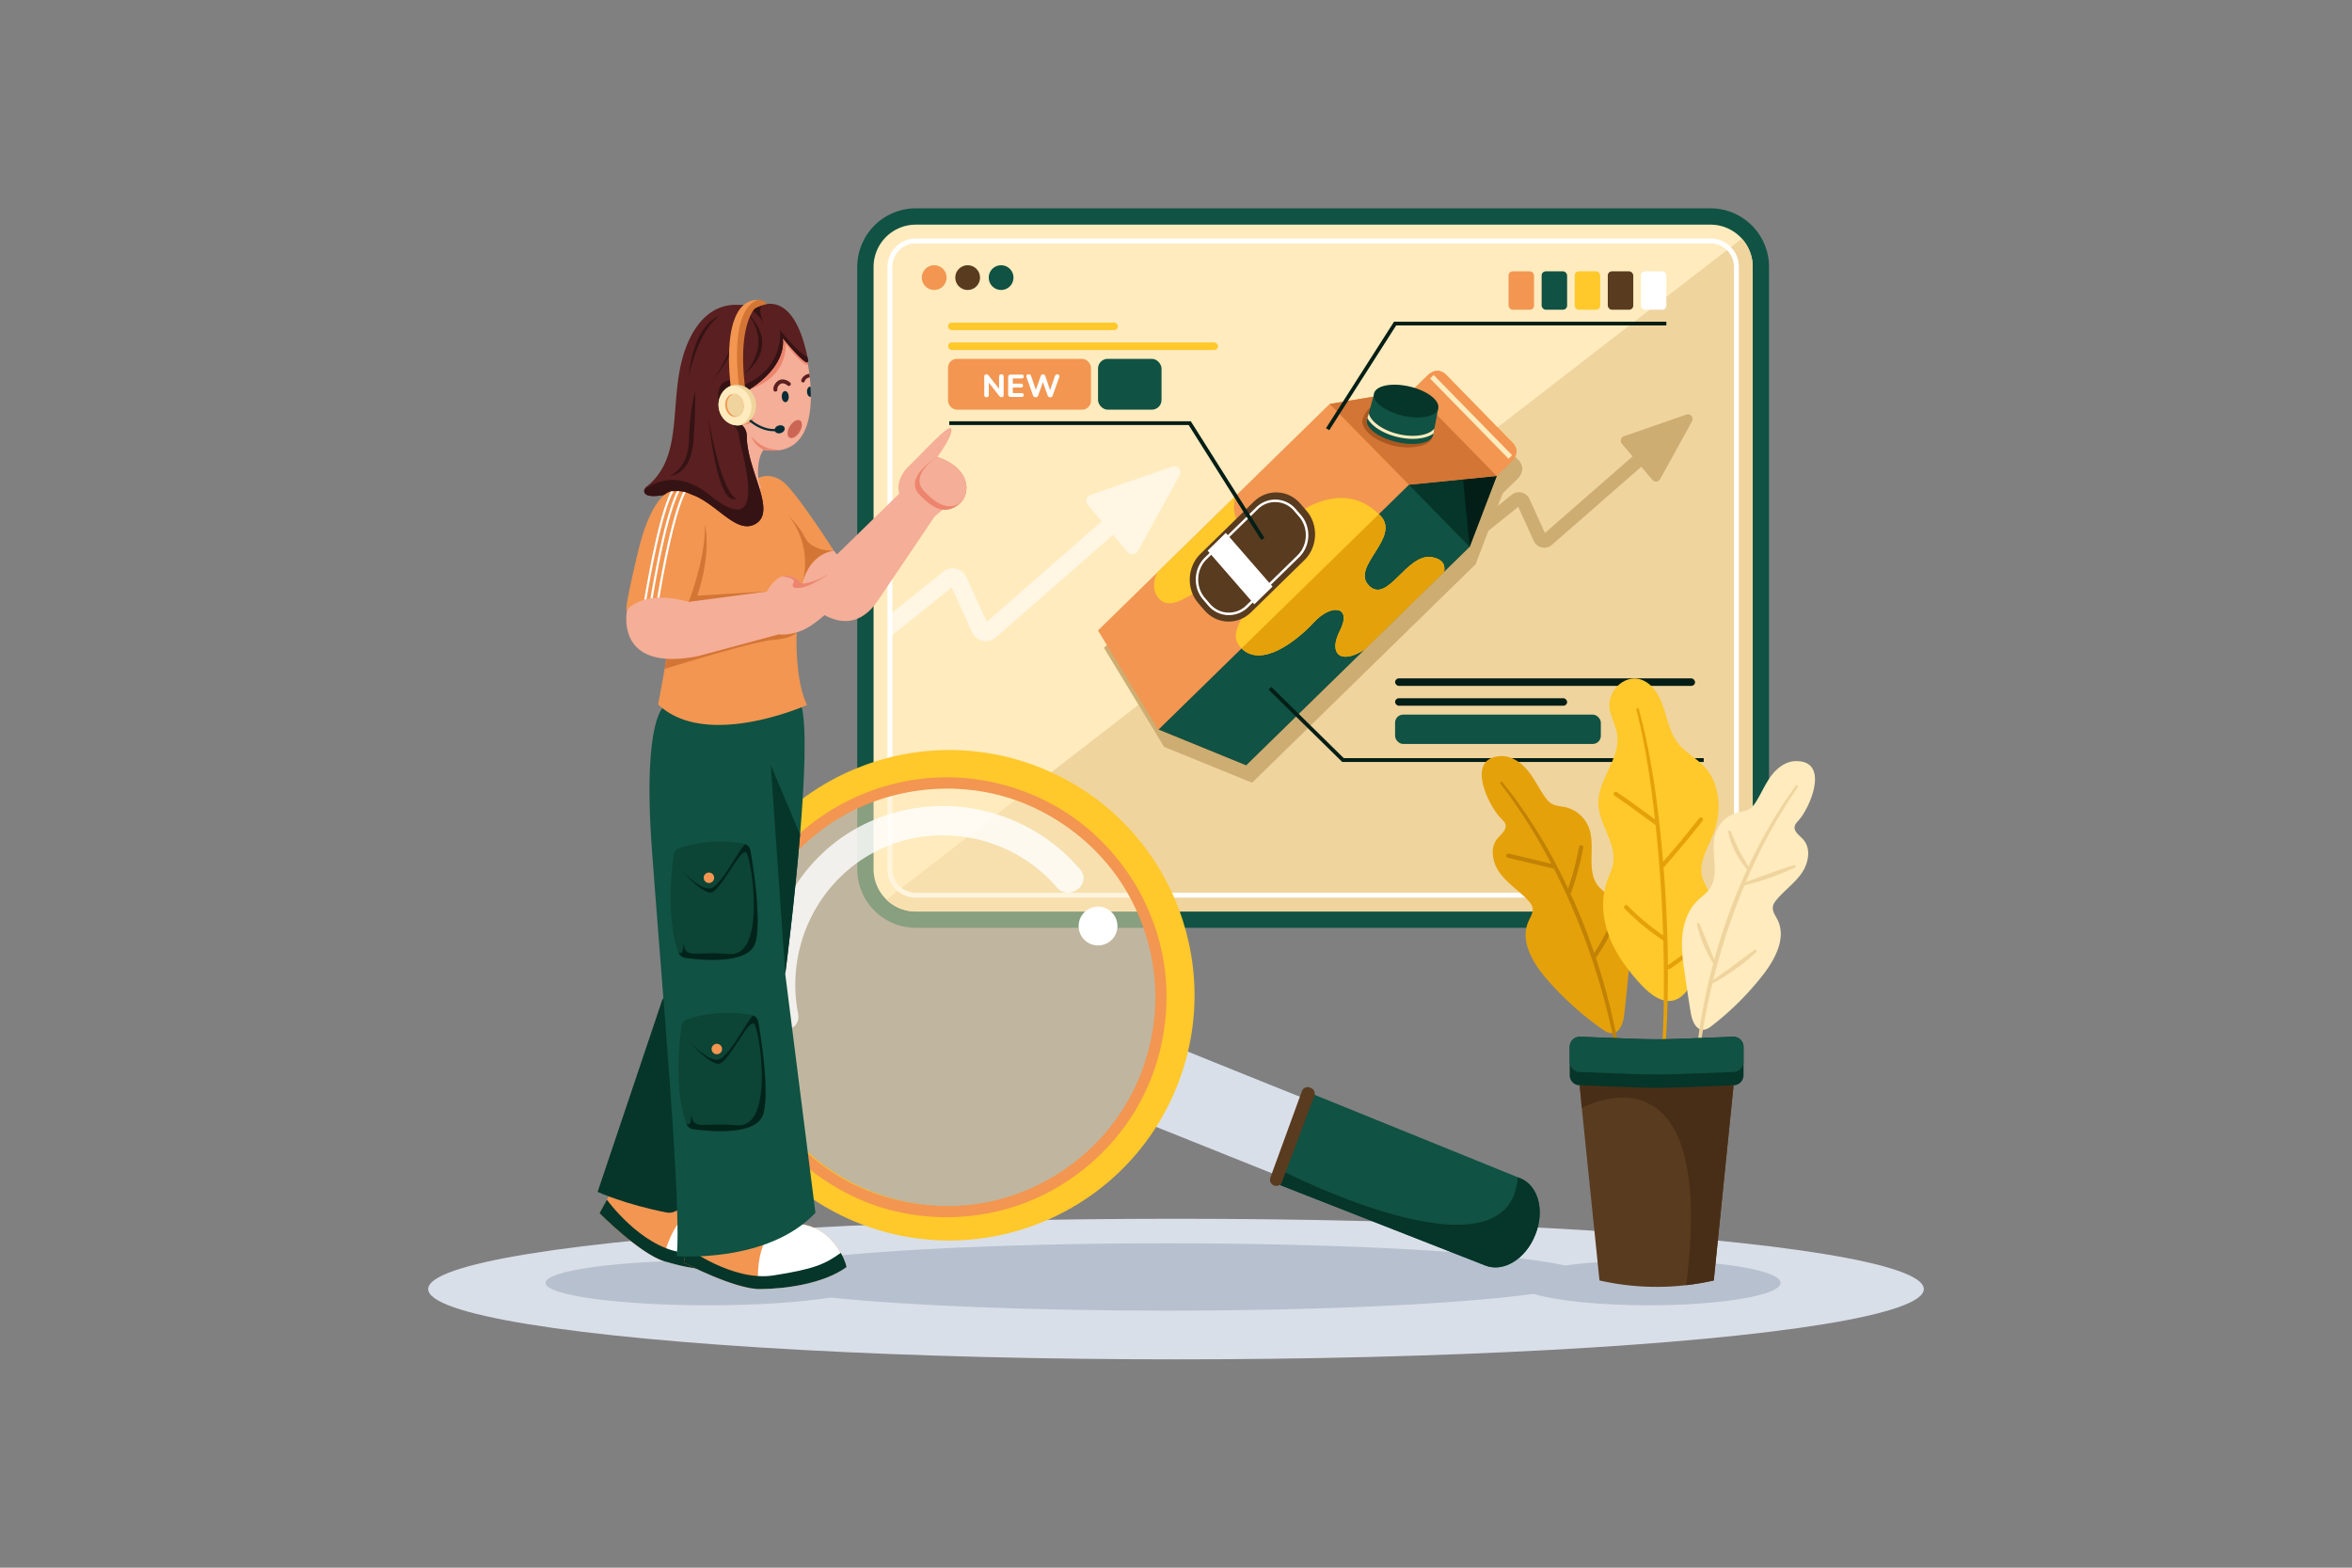 <?xml version="1.0" encoding="UTF-8"?>
<svg xmlns="http://www.w3.org/2000/svg" viewBox="0 0 4680 3120">
  <rect x="0" y="0" width="4680" height="3120" fill="#808080" stroke="none"/>
  <defs>
    <style>.cls-1,.cls-9{fill:#fff;}.cls-1{opacity:0;}.cls-2{fill:#d9dfe8;}.cls-3{fill:#b7c0ce;}.cls-4{fill:#105243;}.cls-5{fill:#ffebbd;}.cls-6{fill:#efd49e;}.cls-7{fill:#fff6e3;}.cls-8{fill:#cead72;}.cls-10{fill:#f29651;}.cls-11{fill:#063529;}.cls-12{fill:#031e16;}.cls-13{fill:#ffc82b;}.cls-14{fill:#e5a10a;}.cls-15{fill:#593b1f;}.cls-16{fill:#d37535;}.cls-17{fill:#aa5821;}.cls-18{opacity:0.5;}.cls-19{opacity:0.8;}.cls-20{fill:#0c4435;}.cls-21{fill:#02231a;}.cls-22{fill:#f5ae97;}.cls-23{fill:#ed856e;}.cls-24{fill:#cb6655;}.cls-25{fill:#5a1f20;}.cls-26{fill:#072c35;}.cls-27{fill:#351314;}.cls-28{fill:#203b42;}.cls-29{fill:#ffcc5a;}.cls-30{fill:#c18205;}.cls-31{fill:#c7c365;}.cls-32{fill:#492e17;}</style>
  </defs>
  <title>04</title>
  <g id="_04" data-name="04">
    <rect class="cls-1" width="4680" height="3120"></rect>
    <ellipse class="cls-2" cx="2340" cy="2565.48" rx="1488" ry="139.91"></ellipse>
    <path class="cls-3" d="M3280.17,2508.61c-62.7,0-120.25,3.72-165.43,9.93-117.75-25.74-428.67-44.13-793.71-44.13-340.1,0-633.21,16-766.91,39-43.71-3-93.12-4.76-145.44-4.76-178.45,0-323.12,19.95-323.12,44.57s144.67,44.56,323.12,44.56c97.51,0,184.94-6,244.18-15.38,154.39,15.85,396.26,26,668.17,26,311.68,0,583.88-13.4,730.11-33.35,45.11,13.54,130.77,22.68,229,22.68,145.18,0,262.87-19.95,262.87-44.56S3425.35,2508.61,3280.17,2508.61Z"></path>
    <path class="cls-4" d="M1822.32,1846.51A116.57,116.57,0,0,1,1705.77,1730V531.16a116.69,116.69,0,0,1,116.55-116.55H3403.49A116.58,116.58,0,0,1,3520,531.16V1730a116.68,116.68,0,0,1-116.55,116.55Z"></path>
    <path class="cls-5" d="M3487.56,531.16V1730a84.07,84.07,0,0,1-84.07,84.07H1822.32a84.1,84.1,0,0,1-84.07-84.07V531.16a84.07,84.07,0,0,1,84.07-84.07H3403.49a84.09,84.09,0,0,1,84.07,84.07Z"></path>
    <path class="cls-6" d="M3487.56,531.16V1730a84.07,84.07,0,0,1-84.07,84.07H1822.32a83.7,83.7,0,0,1-58.42-23.63l1702-1315.61A83.71,83.71,0,0,1,3487.56,531.16Z"></path>
    <path class="cls-7" d="M2348.92,939.59s0,0,0,0v.9a12.24,12.24,0,0,1-1.55,5.48l-83.32,151a12.31,12.31,0,0,1-20.19,2l-29-34.39L1981.6,1268.49a30.22,30.22,0,0,1-47.41-10.23l-40.52-89-122.94,98.86v-45.21l106-85.2a30.24,30.24,0,0,1,46.39,11.1l40.39,88.73L2184.86,1044l7.31-6.38-27.92-33.13a12.3,12.3,0,0,1,5.38-19.56l162.93-56.51A12.33,12.33,0,0,1,2348.92,939.59Z"></path>
    <path class="cls-8" d="M3368,833.61s0,0,0,0v.69a9.19,9.19,0,0,1-1.18,4.17L3303.3,953.6a9.38,9.38,0,0,1-15.39,1.52l-22.09-26.22L3088,1084.33a23,23,0,0,1-36.14-7.8L3021,1008.69l-93.72,75.36v-34.46L3008,984.64a23,23,0,0,1,35.36,8.46l30.79,67.64,168.77-147.53,5.57-4.86-21.29-25.25a9.38,9.38,0,0,1,4.11-14.91l124.2-43.08A9.4,9.4,0,0,1,3368,833.61Z"></path>
    <path class="cls-9" d="M3403.49,1786.43H1822.32a56.49,56.49,0,0,1-56.46-56.47V531.16a56.53,56.53,0,0,1,56.46-56.46H3403.49A56.5,56.5,0,0,1,3460,531.16V1730A56.54,56.54,0,0,1,3403.49,1786.43Zm-1581.17-1302a46.77,46.77,0,0,0-46.72,46.72V1730a46.74,46.74,0,0,0,46.72,46.73H3403.49a46.78,46.78,0,0,0,46.72-46.73V531.16a46.75,46.75,0,0,0-46.72-46.72Z"></path>
    <path class="cls-8" d="M3021.46,915.69,2889.2,780.43s-16.33-18.62-36.88,1.48l-25.38,24.81c-3.41-1.06-6.93-2-10.56-2.87-35.32-8.19-67-1.86-70.67,14.15a14,14,0,0,0-.34,2.73c-.11.42-.43,1.58-.89,3.27l-86.84,14.57-461,450.72,119.68,197.1,175.11,71.39,235.31-230.08,158.44-154.93,51-49.81L2990,982l30.59-29.91S3039.22,933.85,3021.46,915.69Z"></path>
    <path class="cls-10" d="M2645.8,804l-461,450.71,119.67,197.11,175.11,71.38,444.7-434.82,53.82-141,30.59-29.91s18.64-18.22.88-36.38L2877.37,745.82s-16.33-18.62-36.89,1.47l-30.11,29.45Z"></path>
    <path class="cls-10" d="M2978.15,947.37l30.59-29.91s18.64-18.22.88-36.38L2877.37,745.82s-16.33-18.62-36.89,1.47l-29.63,29Z"></path>
    <polygon class="cls-4" points="2305.3 1451.96 2479.63 1523.16 2924.33 1088.34 2978.15 947.37 2803.53 964.79 2305.3 1451.96"></polygon>
    <polygon class="cls-11" points="2920.63 953.11 2803.53 964.79 2924.33 1088.34 2920.63 953.11"></polygon>
    <polygon class="cls-12" points="2911.2 954.05 2924.33 1088.34 2978.15 947.37 2911.2 954.05"></polygon>
    <rect class="cls-5" x="2922.23" y="718.17" width="10.03" height="223.27" transform="translate(254.12 2282.98) rotate(-44.36)"></rect>
    <path class="cls-13" d="M2873.39,1138.16c2.67-12.53-1.23-24.81-23.26-29.14-50.94-10-89,94.48-126.37,56.25-37-37.88,65.36-95.7,22.36-139.67s-106.23-53.19-191.13,14.87c-64.39,51.61-113.47,1.18-96-53.82L2302.15,1140c-7.73,18.4-9.71,38.15,5.32,52.75,37.41,36.35,103.79-66,155.33-24.72s-32.12,81.89,7.13,122,108.87-13,144.28-51.32,76.94-32.22,51.81,16.66c-22.78,44.31-.27,68.93,48.92,37.7Z"></path>
    <path class="cls-14" d="M2850.13,1109c-50.94-10-89,94.48-126.37,56.25-37-37.88,65.36-95.7,22.36-139.67-.78-.8-1.58-1.57-2.38-2.34l-273.33,267.25c39.34,39.24,108.53-13.58,143.8-51.79,35.41-38.36,76.94-32.22,51.81,16.66-22.78,44.31-.27,68.93,48.92,37.7l158.45-154.92C2876.06,1125.63,2872.16,1113.35,2850.13,1109Z"></path>
    <path class="cls-15" d="M2489.11,1218.77c-26.49,25.9-68,24.12-92.3-3.93l-12.36-14.29c-24.28-28-22.48-72.19,4-98.08L2495,998.27c26.49-25.89,68-24.12,92.3,3.93l12.36,14.28c24.28,28.06,22.48,72.2-4,98.1Z"></path>
    <path class="cls-9" d="M2445.33,1224.18c-.76,0-1.52,0-2.27,0a54.13,54.13,0,0,1-38.94-19L2394,1193.4c-20.78-24-19.24-61.57,3.42-83.72L2499.35,1010a53.9,53.9,0,0,1,79.19,3.37l10.13,11.7c20.77,24,19.24,61.57-3.42,83.72l-101.95,99.68A54,54,0,0,1,2445.33,1224.18Zm92-225a49.09,49.09,0,0,0-34.54,14.31l-102,99.68c-20.83,20.37-22.24,54.9-3.13,77l10.12,11.7a49,49,0,0,0,72,3.07l101.94-99.68c20.84-20.37,22.24-54.9,3.14-77l-10.13-11.69a49.2,49.2,0,0,0-35.41-17.34C2538.71,999.23,2538,999.21,2537.34,999.21Z"></path>
    <polygon class="cls-9" points="2495.88 1202.73 2402.88 1095.89 2439.06 1060.51 2532.06 1167.36 2495.88 1202.73"></polygon>
    <polygon class="cls-16" points="2645.8 803.96 2803.53 964.79 2978.15 947.37 2810.85 776.27 2645.8 803.96"></polygon>
    <path class="cls-17" d="M2849.61,871.13c.28-1.2,5.75-53.92,5.75-53.92s-81-30.24-106.69-18.48c-37.37,13.41-38,40.63-38,40.7s.23,29.93,59,46.75C2805.55,896.44,2845.9,887.13,2849.61,871.13Z"></path>
    <path class="cls-4" d="M2851.66,866c.28-1.2,10.13-53,10.13-53l-128.2-27.1S2720,835.66,2720,835.73l-.17.63h.06c-2.61,15.85,23.54,35.11,59.26,43.39C2815.47,888.18,2848,882,2851.66,866Z"></path>
    <path class="cls-11" d="M2861.79,813c-3.71,16-35.35,22.34-70.68,14.15s-60.94-27.79-57.23-43.8,35.35-22.34,70.67-14.15S2865.5,797,2861.79,813Z"></path>
    <path class="cls-5" d="M2781.5,869.88c19.09,4.42,38,4.68,53.24.71a53.12,53.12,0,0,0,17.56-7.8c.46-2.41,1.14-6,1.93-10.12-4,5.36-11.2,9.54-21,12.09-14.31,3.74-32.2,3.47-50.37-.74-31.58-7.32-56.17-25.36-59.16-41.94-1.12,4.12-2.11,7.7-2.78,10.17a47.65,47.65,0,0,0,8.22,11C2740.4,854.78,2759,864.66,2781.5,869.88Z"></path>
    <polygon class="cls-12" points="3390.07 1516.42 2670.72 1516.42 2524.36 1372.57 2529.68 1367.17 2673.82 1508.85 3390.07 1508.85 3390.07 1516.42"></polygon>
    <rect class="cls-12" x="2775.93" y="1350.13" width="596.9" height="14.89" rx="7.45"></rect>
    <rect class="cls-12" x="2775.93" y="1389.62" width="342.33" height="14.89" rx="7.45"></rect>
    <rect class="cls-4" x="2775.93" y="1422.22" width="409.42" height="58.41" rx="16.13"></rect>
    <rect class="cls-13" x="1886.4" y="642.07" width="338.02" height="14.89" rx="7.45"></rect>
    <rect class="cls-13" x="1886.4" y="681.56" width="537.15" height="14.89" rx="7.45"></rect>
    <rect class="cls-10" x="1886.4" y="714.17" width="284.42" height="101.18" rx="17.69"></rect>
    <rect class="cls-4" x="2184.85" y="714.17" width="126.37" height="101.18" rx="19.3"></rect>
    <path class="cls-9" d="M1963,790.59c-3,0-4.55-1.58-4.55-4.74v-36a5.19,5.19,0,0,1,1.17-3.66,4.05,4.05,0,0,1,3.12-1.26,4.45,4.45,0,0,1,2.59.66,11.06,11.06,0,0,1,2.15,2.18l20.46,26.08V749.6q0-4.67,4.55-4.67t4.55,4.67V786a4.86,4.86,0,0,1-1.08,3.32,3.64,3.64,0,0,1-2.9,1.23,4.93,4.93,0,0,1-2.81-.7,10.23,10.23,0,0,1-2.25-2.21l-20.46-26.08v24.25Q1967.54,790.59,1963,790.59Z"></path>
    <path class="cls-9" d="M2011.12,790q-5.11,0-5.12-5.12V750.61q0-5.11,5.12-5.11h22q3.85,0,3.85,3.79c0,2.56-1.28,3.85-3.85,3.85h-17.81v10.42h16.36q3.91,0,3.91,3.85t-3.91,3.85h-16.36v11.12h17.81q3.85,0,3.85,3.79t-3.85,3.85Z"></path>
    <path class="cls-9" d="M2060.69,790.59a5.18,5.18,0,0,1-3.31-1,6.69,6.69,0,0,1-2-3l-12.76-35.87a4.24,4.24,0,0,1,.32-4.11c.8-1.13,2.17-1.7,4.1-1.7a4.63,4.63,0,0,1,3.13,1,6.81,6.81,0,0,1,1.8,3l9.09,27.1,9.6-27a6.78,6.78,0,0,1,1.83-3,4.36,4.36,0,0,1,3-1,4,4,0,0,1,2.84,1,7.47,7.47,0,0,1,1.83,3.06l9.29,27.47,9.47-27.6a6.3,6.3,0,0,1,1.77-2.93,4.55,4.55,0,0,1,3.09-1,4,4,0,0,1,3.6,1.7,4.35,4.35,0,0,1,.26,4.11l-12.89,35.93a6.3,6.3,0,0,1-1.92,2.94,5.11,5.11,0,0,1-3.26,1,5,5,0,0,1-3.22-1,6.81,6.81,0,0,1-1.95-3l-9.22-26.15-9.35,26.21a7.07,7.07,0,0,1-1.93,2.94A4.83,4.83,0,0,1,2060.69,790.59Z"></path>
    <polygon class="cls-12" points="2509.47 1074.48 2365.26 845.94 1888.82 845.94 1888.82 838.36 2369.44 838.36 2515.88 1070.44 2509.47 1074.48"></polygon>
    <polygon class="cls-12" points="2644.92 856.17 2638.53 852.09 2773.86 640.18 3315.67 640.18 3315.67 647.76 2778.01 647.76 2644.92 856.17"></polygon>
    <rect class="cls-10" x="3001.73" y="540.04" width="50.7" height="76.34" rx="8.18"></rect>
    <rect class="cls-4" x="3067.54" y="540.04" width="50.7" height="76.34" rx="8.18"></rect>
    <rect class="cls-13" x="3133.35" y="540.04" width="50.7" height="76.34" rx="8.18"></rect>
    <rect class="cls-15" x="3199.16" y="540.04" width="50.7" height="76.34" rx="8.18"></rect>
    <rect class="cls-9" x="3264.97" y="540.04" width="50.7" height="76.34" rx="8.18"></rect>
    <circle class="cls-10" cx="1858.86" cy="552.49" r="24.67"></circle>
    <circle class="cls-15" cx="1925.43" cy="552.49" r="24.67"></circle>
    <circle class="cls-4" cx="1992.01" cy="552.49" r="24.67"></circle>
    <polygon class="cls-3" points="2298.17 2238.49 2324.41 2251.24 2524.78 2159.12 2329.73 2078.71 2298.17 2238.49"></polygon>
    <rect class="cls-2" x="2484.12" y="1981.78" width="162.12" height="559.25" transform="translate(-488.14 3801.3) rotate(-68.16)"></rect>
    <path class="cls-4" d="M3055.15,2456.74l-.7,1.73c-19,47.48-63.29,74.39-98.9,60.13L2547,2358.48l9.66-25.73,58-154.25L3020.19,2343l4.94,2C3060.73,2359.22,3074.17,2409.27,3055.15,2456.74Z"></path>
    <path class="cls-11" d="M3055.15,2456.74l-.7,1.73c-19,47.48-63.29,74.39-98.9,60.13L2547,2358.48l9.66-25.73s447.76,228.85,463.49,10.21l4.94,2C3060.73,2359.22,3074.17,2409.27,3055.15,2456.74Z"></path>
    <path class="cls-13" d="M2070.33,1527.85c-250.16-100.24-534.22,21.29-634.47,271.45s21.28,534.22,271.44,634.47,534.22-21.27,634.47-271.44S2320.5,1628.1,2070.33,1527.85ZM2278.48,2137c-86.24,215.19-330.61,319.75-545.82,233.5s-319.75-330.61-233.51-545.8,330.61-319.76,545.82-233.52S2364.72,1921.76,2278.48,2137Z"></path>
    <g class="cls-18">
      <circle class="cls-5" cx="1888.82" cy="1980.81" r="419.79"></circle>
    </g>
    <g class="cls-19">
      <path class="cls-9" d="M1588.05,2017.42c-25.6-131.4,38.71-265.94,159.28-325.24,120.27-59.15,268.47-27.91,355.52,74,24.54,28.72,70.89-7.24,46.31-36-100.22-117.28-264.59-157.88-407.4-99.74-140.72,57.3-226.18,202.34-217.49,352.45a325.7,325.7,0,0,0,5.76,43.2c7.21,37,65.27,28.6,58-8.64Z"></path>
    </g>
    <circle class="cls-9" cx="2184.85" cy="1843.03" r="38.62" transform="translate(-313.69 454.65) rotate(-11.09)"></circle>
    <path class="cls-15" d="M2551,2352.22,2615.32,2181a12.24,12.24,0,0,0-6-15.27l-1.83-.91a12.24,12.24,0,0,0-16.94,6.78l-62.76,172.07a12.23,12.23,0,0,0,7.53,15.77l.23.08A12.23,12.23,0,0,0,2551,2352.22Z"></path>
    <path class="cls-10" d="M2292.45,1911.68a418.6,418.6,0,0,1-53.69,288.52c-51.57,85.31-133.19,149-227.69,180.1-96.61,31.78-203.44,24.93-296.2-15.8-90.34-39.67-164.13-112.6-206.64-201.38-44.08-92.06-51.89-199.66-22.8-297.34,28-94.09,90.34-176.93,172.78-230.19,86.07-55.6,191.25-76.83,292.26-60.9,97.26,15.34,186.85,67.37,250.51,142.08,47.29,55.5,78.4,123.33,91.47,194.91,2.58,14.17,24.57,10.24,22-3.93a442.66,442.66,0,0,0-146-255.25c-74.52-64.58-171.38-101.73-269.74-105.24-102-3.63-203.25,29.71-283.92,92-77.54,59.84-133.17,146.74-156.48,241.7-24.36,99.26-12.31,205.48,32.43,297.25,43.25,88.68,117.19,159.79,205.82,202.4,91.13,43.8,196.85,53,294.66,28.52,97-24.32,182.92-82.54,243-162.22,72.55-96.26,101-220.72,80.28-339.12C2312,1893.56,2290,1897.5,2292.45,1911.68Z"></path>
    <path class="cls-10" d="M1499.25,2520.1c-52,17.59-126.88,5.71-176.61-9.63-1.35-.42-2.72-.88-4.1-1.38h0c-49.9-18.27-125.55-94.66-125.55-94.66l14.59-26.79,39.87-73.21,79.78-33.83,67.87,66.64,8.27,52c71.29,15.61,86.41,62.1,93.33,90.38C1501,2507.1,1499.25,2520.1,1499.25,2520.1Z"></path>
    <path class="cls-9" d="M1499.25,2520.1c-52,17.59-126.88,5.71-176.61-9.63-1.35-.42-2.72-.88-4.1-1.38h0c26.41-111.2,84.83-109.84,84.83-109.84,71.29,15.61,86.41,62.1,93.33,90.38C1501,2507.1,1499.25,2520.1,1499.25,2520.1Z"></path>
    <path class="cls-11" d="M1499.25,2520.1c-52,17.59-126.88,5.71-176.61-9.63s-129.65-96-129.65-96l14.59-26.79s66.56,92.52,147.94,104.73,104.85,9.31,141.18-2.74C1501,2507.1,1499.25,2520.1,1499.25,2520.1Z"></path>
    <path class="cls-10" d="M1684.48,2521.77c-44.34,32.35-119.35,43.45-171.4,43.71-1.4,0-2.85,0-4.32-.09h0c-53.09-2.49-148.14-52.72-148.14-52.72l5.89-29.92,16.12-81.8,66-56.16,84.71,43.25,23.47,47.14c72.69-6.46,101,33.37,116.11,58.27C1682.24,2508.84,1684.48,2521.77,1684.48,2521.77Z"></path>
    <path class="cls-9" d="M1684.48,2521.77c-44.34,32.35-119.35,43.45-171.4,43.71-1.4,0-2.85,0-4.32-.09h0c-8.11-114,48-130.21,48-130.21,72.69-6.46,101,33.37,116.11,58.27C1682.24,2508.84,1684.48,2521.77,1684.48,2521.77Z"></path>
    <path class="cls-11" d="M1684.48,2521.77c-44.34,32.35-119.35,43.45-171.4,43.71s-152.46-52.82-152.46-52.82l5.89-29.92s91.22,68.34,172.52,55.61,102.83-22.53,133.88-44.91C1682.24,2508.84,1684.48,2521.77,1684.48,2521.77Z"></path>
    <path class="cls-11" d="M1318.08,1989.08l-128.91,383s54.44,24.83,137.42,41.07,182.53-395.79,182.53-395.79l-99.21-142.66Z"></path>
    <path class="cls-4" d="M1622.53,2413.66c-94.84,101.17-276.24,86.32-276.24,86.32,11.13-84.28-28.76-532.92-48.91-806.32s26.95-290.52,26.95-290.52,244-91.81,270,0c11.46,40.4,6.66,148.88-2.32,257.7-10.93,133-28.09,266.42-29.44,276.86l-.09.65Z"></path>
    <path class="cls-11" d="M1592,1660.84c-10.93,133-28.09,266.42-29.44,276.86l-28.77-414.54Z"></path>
    <path class="cls-20" d="M1503.42,1874.82c-11.89,46-109.38,35.84-140,31.45a16.59,16.59,0,0,1-13.17-10.46c-8.14-21.18-24.62-81.06-9.68-193.94a16.63,16.63,0,0,1,10.86-13.53c19.47-7,67.16-20.08,128.26-9.07a16.11,16.11,0,0,1,3.26,1,16.64,16.64,0,0,1,10.11,12.57C1499,1726.87,1515.1,1829.54,1503.42,1874.82Z"></path>
    <path class="cls-21" d="M1503.42,1874.82c-11.89,46-109.38,35.84-140,31.45a16.59,16.59,0,0,1-13.17-10.46c11.68,7.14,9.16-20.34,9.16-20.34,5.81,34.6,17,17.3,91.6,23.22s44.85-188.94,34.15-201.65-51.9,78.74-71,79.2c-18.52.44-57.13-42.71-59.51-45.39,2.33,2.5,38.79,41.17,59,37.19,20.94-4.1,58.27-79.65,69.27-87.82a16.64,16.64,0,0,1,10.11,12.57C1499,1726.87,1515.1,1829.54,1503.42,1874.82Z"></path>
    <circle class="cls-10" cx="1410.63" cy="1746.91" r="10.43"></circle>
    <path class="cls-20" d="M1519.14,2215.67c-11.88,46-109.37,35.84-140,31.45a16.59,16.59,0,0,1-13.17-10.46c-8.14-21.17-24.63-81.06-9.69-193.94a16.62,16.62,0,0,1,10.87-13.52c19.47-7,67.16-20.09,128.26-9.08a15.43,15.43,0,0,1,3.25,1,16.62,16.62,0,0,1,10.12,12.56C1514.71,2067.72,1530.83,2170.4,1519.14,2215.67Z"></path>
    <path class="cls-21" d="M1519.14,2215.67c-11.88,46-109.37,35.84-140,31.45a16.59,16.59,0,0,1-13.17-10.46c11.67,7.15,9.16-20.34,9.16-20.34,5.8,34.6,16.94,17.3,91.6,23.22s44.85-188.94,34.14-201.65-51.9,78.75-71,79.2c-18.53.44-57.13-42.71-59.51-45.39,2.32,2.5,38.79,41.17,59,37.19,20.94-4.1,58.27-79.65,69.26-87.81a16.62,16.62,0,0,1,10.12,12.56C1514.71,2067.72,1530.83,2170.4,1519.14,2215.67Z"></path>
    <circle class="cls-10" cx="1426.35" cy="2087.76" r="10.43"></circle>
    <path class="cls-22" d="M1865.13,909.47S1896.46,867,1893,854s-52.84,43.39-83.45,72.56-20,55.68-20,55.68l-124.09,121.14-6.25-7.25-51.36-5.48-33.85-22.85-13.63,66,27.25,45.24S1679,1295.79,1747,1195l113.13-167.69s31.82-24.74,52.1-48.62S1865.13,909.47,1865.13,909.47Z"></path>
    <path class="cls-23" d="M1911.42,1000.77a36.6,36.6,0,0,1-3.42,3.07c-23.66,18.59-47.53,14-79.13-20.27-24-26,9.27-55.18,26.73-67.75,5.56-4,9.53-6.34,9.53-6.34C1930.59,931.61,1931.73,980,1911.42,1000.77Z"></path>
    <path class="cls-22" d="M1911.42,1000.77c-21.84,13.65-44.36,7.23-73.44-24.28-20.2-21.91.24-46.09,17.62-60.67,5.56-4,9.53-6.34,9.53-6.34C1930.59,931.61,1931.73,980,1911.42,1000.77Z"></path>
    <path class="cls-10" d="M1659.27,1096.14h-.16c-2.81.21-45.63,4.3-62,62,0,.16-.09.31-.13.46-.2.74-.4,1.47-.59,2.23-.75,2.82-1.42,5.74-2,8.8-14.06,70.93-14.18,181.37,11.47,233.45,0,0-201.29,90.21-296.43-1.37,0,0,6.05-29.41,13-70.46,12.87-76,28.88-192,15.48-235.17a147.43,147.43,0,0,1-5.08-22.73c-9.83-68.05,21.76-162.78,176.23-121.86,0,0,21.43-12.6,47.69,6.25S1659.27,1096.14,1659.27,1096.14Z"></path>
    <path class="cls-16" d="M1585.07,1258.56s-7,12-46.86,14.91-215.84,57.84-215.84,57.84h0c12.87-76,28.88-192,15.48-235.17a147.43,147.43,0,0,1-5.08-22.73l69.68-29.36s14.68,50.7-15,141.51l138.74-8.41Z"></path>
    <path class="cls-22" d="M1468.48,1009.15h0l-17.66-19.54-8.33-31.45h0c-13-7.2-22.92-13.8-22.92-13.8l-10.3-120.71s12.71-94,17-98.1c.85-.85,4.16-3.61,8.88-7.49,18.49-15.19,58.76-47.42,58.76-47.42L1541,645.11l20,2.39,44.92,69.17c.46,2.19,1.16,5.76,2,10.39s1.72,10.39,2.56,16.91c.28,2.27.57,4.63.83,7.07.65,5.81,1.19,12.07,1.59,18.63s.58,13.11.55,19.92c-.24,44.84-11.19,94.95-56.72,105.3h0c-10.51,2.39-22.85,2.66-37.34.26a38,38,0,0,0-2.83,4.27c-10,17-11.11,54.14-2.31,71.78Z"></path>
    <path class="cls-24" d="M1471.62,791.32c-.24-8.19-11-11.61-16-5.09-4.13,5.41-5.85,14.25,4.57,27.7,20.26,26.13,31.06,6.68,26.2-1.8s-14.57-9-14.78-20.47C1471.62,791.55,1471.62,791.43,1471.62,791.32Z"></path>
    <path class="cls-23" d="M1456.49,833c7.5,5.73,10.51,9.3,15,11.7,0,0,23.78,4.79,29.38-13.45C1499.35,832.8,1482.68,848.4,1456.49,833Z"></path>
    <ellipse class="cls-24" cx="1581.33" cy="853.79" rx="20" ry="11.27" transform="translate(19.19 1742.21) rotate(-57.99)"></ellipse>
    <path class="cls-25" d="M1546.76,775c-.57-4.2,3.3-9.59,7.06-11.32,4.37-2,9.89.61,13.63,3.8a3.9,3.9,0,0,0,4.59-6.3c-5.75-4.89-14.59-8-21.75-4.44-6.77,3.39-12.3,11.63-11.25,19.37a3.9,3.9,0,0,0,7.72-1.11Z"></path>
    <ellipse class="cls-26" cx="1562.48" cy="789.3" rx="6.95" ry="11.08" transform="translate(-34.34 72.01) rotate(-2.61)"></ellipse>
    <path class="cls-25" d="M1610.44,744q.45,3.4.84,7.07h-.23c-3.77.24-8.82,3.56-9.71,7.32a3.55,3.55,0,1,1-6.93-1.58c1.64-6.92,9-12.13,15.9-12.8Z"></path>
    <path class="cls-26" d="M1612.86,769.67c.38,6.41.59,13.1.56,19.92a4,4,0,0,1-.84.12c-3.49.16-6.52-4.22-6.78-9.79s2.38-10.21,5.87-10.38A4,4,0,0,1,1612.86,769.67Z"></path>
    <path class="cls-23" d="M1556.68,894.89c-10.51,2.39-22.85,2.66-37.35.26,0,0-18.56-8.37-23.93-26.83C1495.4,868.32,1515.48,898.75,1556.68,894.89Z"></path>
    <path class="cls-23" d="M1605.93,716.67c.46,2.19,1.16,5.76,2,10.39-18.78-6-44.44-43.08-44.44-43.08.85,76-77.4,92.28-77.4,92.28l-51-58.2c18.49-15.19,58.76-47.42,58.76-47.42L1541,645.11l20,2.39Z"></path>
    <path class="cls-25" d="M1606.47,710c.38,1.89.77,3.81,1.15,5.77,4.76,24.68-50-42.72-50-42.72,5.8,51.6-47.22,90-66.58,102.23a7.5,7.5,0,0,1-9.47-1.36c-11.75-12.55-58.75-9.13-37.74,37.84,7.57,17,16.31,25,24.11,28.51a30.08,30.08,0,0,1,18,27.4c0,67.9,60,149,18.11,174.54-47.68,29.06-96.87-77.41-167.44-60.41-48.51,11.7-55.26,2-54.74-5.28a9.9,9.9,0,0,1,.63-2.85,11.26,11.26,0,0,1,3.69-5c82.59-64,37.37-189.26,84.68-291.34,29-62.47,70.92-72.36,99.48-70.47l.09,0a93.41,93.41,0,0,1,31.34,7.41,55.54,55.54,0,0,1,16.49-7.63C1541.83,600,1584.66,604.51,1606.47,710Z"></path>
    <path class="cls-27" d="M1518.29,606.65h0c-12.6,6.09.51,34.92,1.43,36.91-17.12-30.87-47.35-36.39-49.22-36.7a93.41,93.41,0,0,1,31.34,7.41A55.54,55.54,0,0,1,1518.29,606.65Z"></path>
    <path class="cls-27" d="M1606.47,710c.38,1.89.77,3.81,1.15,5.77,4.76,24.68-50-42.72-50-42.72,5.8,51.6-47.22,90-66.58,102.23a7.5,7.5,0,0,1-9.47-1.36c-11.75-12.55-58.75-9.13-37.74,37.84,7.57,17,16.31,25,24.11,28.51a30.08,30.08,0,0,1,18,27.4c0,67.9,60,149,18.11,174.54-47.68,29.06-96.87-77.41-167.44-60.41-48.51,11.7-55.26,2-54.74-5.28a9.9,9.9,0,0,1,.63-2.85c33.89-23,77.92-30.23,129.7,11.61,125.91,101.73,59.09-97,57.75-119.81s-43.26-33-40.79-80.17,54.59-20.71,54.59-20.71c77.94-35,68.38-107.77,68.38-107.77C1596.92,711.59,1606.47,710,1606.47,710Z"></path>
    <path class="cls-27" d="M1431.24,629s-49.12,11.74-61.06,119.6C1370.18,748.64,1389.1,657.59,1431.24,629Z"></path>
    <path class="cls-27" d="M1487.56,624s70.52,59.07-7.82,121.7C1479.74,745.71,1540.08,689.27,1487.56,624Z"></path>
    <path class="cls-27" d="M1459.42,632s32.76,35.84-43.06,126.56C1416.36,758.6,1472.13,688.66,1459.42,632Z"></path>
    <path class="cls-27" d="M1383,779.42s-10.72,38-12.14,96.42S1333,946.68,1333,946.68s41.92.81,46.94-70.54S1383,779.42,1383,779.42Z"></path>
    <path class="cls-27" d="M1410.23,834.89s16.35,176.29,55.73,157.5C1466,992.39,1438.41,993,1410.23,834.89Z"></path>
    <path class="cls-16" d="M1511.34,596.88s7.11-.79,14.7,7.79c0,0-19.5,5.43-24.24,9.61s-33.29,42.22-19.46,155.34l-19.14-5.91v-95.3l13.59-54.17S1497.75,596.57,1511.34,596.88Z"></path>
    <path class="cls-10" d="M1453.86,768.13s-24.2-176.07,57.48-171.25c0,0-60.59-.21-40.88,172.66l-14,9.88Z"></path>
    <path class="cls-26" d="M1480.77,829.92c3.25,2.94,6.58,5.81,10,8.52a123.84,123.84,0,0,0,11,7.83,87.45,87.45,0,0,0,11.69,6.16,73.06,73.06,0,0,0,13,4.3,59.71,59.71,0,0,0,13.65,1.47c.55,0,1.1,0,1.65,0a2.32,2.32,0,0,0,1.6-.67,2.23,2.23,0,0,0-1.57-3.81,55,55,0,0,1-9.93-.48l.57.08A65.31,65.31,0,0,1,1519.5,850c-1.22-.44-2.42-.9-3.61-1.4l.53.22a92.13,92.13,0,0,1-16.85-9.42q-2.25-1.56-4.43-3.23l.45.35c-3.15-2.4-6.2-4.94-9.17-7.55-.84-.74-1.67-1.49-2.5-2.24a2.34,2.34,0,0,0-1.56-.65,2.24,2.24,0,0,0-1.59,3.83Z"></path>
    <path class="cls-6" d="M1471.57,846.49l-.33,0c-20.35,2.08-38.78-14-41.24-36.13-2.13-18.92,8.13-36.15,23.86-42.26a35,35,0,0,1,8.71-2.14c20.47-2.29,39.09,13.88,41.57,36.11S1492.05,844.2,1471.57,846.49Z"></path>
    <path class="cls-5" d="M1471.24,846.52c-20.35,2.08-38.78-14-41.24-36.13-2.13-18.92,8.13-36.15,23.86-42.26,20.36-2.1,38.8,14,41.28,36.13C1497.25,823.19,1487,840.42,1471.24,846.52Z"></path>
    <path class="cls-10" d="M1466.93,829.11a13.9,13.9,0,0,1-2,.48c-10,1.54-19.63-7.37-21.57-19.92s4.56-24,14.52-25.5a13.22,13.22,0,0,1,1.64-.17c9.38-.39,18.09,8.23,19.93,20.08C1481.21,815.73,1475.72,826.43,1466.93,829.11Z"></path>
    <path class="cls-6" d="M1466.93,829.11c-9.36.39-18.09-8.22-19.93-20.08-1.81-11.65,3.68-22.34,12.47-25,9.38-.39,18.09,8.23,19.93,20.08C1481.21,815.73,1475.72,826.43,1466.93,829.11Z"></path>
    <ellipse class="cls-26" cx="1551.4" cy="854.38" rx="10.23" ry="7.83" transform="translate(-183.9 500.05) rotate(-17.3)"></ellipse>
    <path class="cls-28" d="M1306.5,1200l-1.77,5.67,1.88-7.41S1306.57,1198.82,1306.5,1200Z"></path>
    <path class="cls-29" d="M1306.61,1198.22s0,.6-.11,1.74l-1.77,5.67Z"></path>
    <path class="cls-22" d="M1611.29,1246.61c-30.91,19.8-61.85,16-61.85,16L1388.35,1306c-167.67,32.61-140.56-92.17-140.56-92.17l31.47-54.49,62.34,9.52,28.8,29,155.77-20.65s11.53-23.48,29.6-30a26.21,26.21,0,0,1,16-.73c27,7.25,12,21.67,45,10.86,22.54-7.36,25.74-12.28,30.19-12.93,2.07-.29,4.41.34,9.11,2.07C1711.43,1166.88,1642.18,1226.82,1611.29,1246.61Z"></path>
    <path class="cls-23" d="M1647.06,1144.41s-29.43,18.52-44.26,23-30.67,4.5-23.92-6.77-23.11-13.46-23.11-13.46a26.21,26.21,0,0,1,16-.73c27,7.25,12,21.67,45,10.86,22.54-7.36,25.74-12.28,30.19-12.93Z"></path>
    <path class="cls-10" d="M1370.4,1197.8c-23.13-6.5-42.4-8.67-58.3-8.31-1.49,0-2.94.09-4.37.17q-4.83.25-9.19.83c-1.53.18-3,.4-4.46.65-2.73.44-5.32,1-7.77,1.56-1.59.38-3.1.78-4.56,1.2-24.3,7-34,19.92-34,19.92s-10.19,19.28,21.23-113.29c28.06-118.46,65.2-122.31,66-122.38h0c1.74-.2,3.45-.36,5.11-.46,2.45-.17,4.81-.23,7.08-.2,1.64,0,3.22.09,4.76.21a62.1,62.1,0,0,1,8,1.1c1.48.3,2.91.65,4.3,1.05C1446.47,1003.6,1370.4,1197.8,1370.4,1197.8Z"></path>
    <path class="cls-9" d="M1352,977.7c-1.09,2-2.09,4-3,6-.5,1.07-1,2.14-1.46,3.22-.25.56-.5,1.13-.74,1.69-.11.25-.21.5-.31.75h0v0h0l0,.05,0,0a.06.06,0,0,1,0,0c-.06.14-.14.34-.19.44q-1.71,4.11-3.25,8.29c-2.7,7.25-5.11,14.61-7.36,22-3,10-5.8,20.07-8.39,30.19-3.38,13.18-6.46,26.45-9.38,39.74q-5.54,25.33-10.32,50.84-4.68,24.66-8.88,49.43c-1.53.18-3,.4-4.46.65.28-1.68.57-3.37.86-5.05q5.18-30.13,11-60.14c3.17-16.08,6.51-32.12,10.14-48.1,2.86-12.52,5.88-25,9.19-37.41,2.52-9.41,5.2-18.78,8.17-28.06,2.18-6.77,4.51-13.5,7.12-20.11,1.86-4.68,3.84-9.31,6.11-13.8.16-.33.34-.65.51-1C1348.84,977.51,1350.42,977.58,1352,977.7Z"></path>
    <path class="cls-9" d="M1364.22,979.85c-.66,1.27-1.29,2.56-1.91,3.84-.49,1.07-1,2.14-1.46,3.22-.26.56-.5,1.13-.75,1.69-.1.25-.2.5-.31.75h0v0h0v0a.34.34,0,0,0,0,.08c-.07.14-.16.35-.21.48q-1.71,4.11-3.25,8.29c-2.7,7.25-5.11,14.61-7.37,22-3,10-5.79,20.07-8.38,30.19-3.38,13.18-6.46,26.45-9.37,39.74q-5.55,25.33-10.33,50.84-4.6,24.18-8.72,48.43c-1.49,0-2.94.09-4.37.17.19-1.2.4-2.38.61-3.57q5.17-30.13,11-60.14c3.16-16.08,6.5-32.12,10.14-48.1,2.85-12.52,5.88-25,9.19-37.41,2.51-9.41,5.2-18.78,8.17-28.06,2.18-6.77,4.5-13.5,7.12-20.11,1.81-4.56,3.73-9.08,5.94-13.47C1361.4,979.1,1362.83,979.45,1364.22,979.85Z"></path>
    <path class="cls-9" d="M1340.12,977.69c-1.09,2-2.1,4-3.06,6-.5,1.07-1,2.14-1.46,3.22-.25.56-.5,1.13-.74,1.69-.11.25-.22.5-.31.75h0v0h0l0,.05a.11.11,0,0,1,0,0,.06.06,0,0,1,0,0c-.07.14-.14.34-.2.44-1.13,2.74-2.22,5.5-3.24,8.29-2.71,7.25-5.11,14.61-7.37,22-3.05,10-5.8,20.07-8.39,30.19-3.37,13.18-6.46,26.45-9.37,39.74q-5.54,25.33-10.33,50.84-4.89,25.77-9.25,51.64c-1.59.38-3.1.78-4.56,1.2.44-2.6.89-5.21,1.33-7.81q5.18-30.13,11-60.14,4.74-24.12,10.13-48.1c2.85-12.52,5.88-25,9.19-37.41,2.53-9.41,5.2-18.78,8.18-28.06,2.17-6.77,4.49-13.5,7.11-20.11,1.85-4.68,3.83-9.31,6.12-13.8.05-.11.11-.21.16-.32h0C1336.75,978,1338.46,977.79,1340.12,977.69Z"></path>
    <path class="cls-16" d="M1659.11,1096.15c-2.81.21-45.63,4.3-62,62,19.6-75.53-25.54-129-27.88-131.77,1.59,1.55,21.92,21.91,32.15,42.78C1615,1097.17,1656.3,1096.24,1659.11,1096.15Z"></path>
    <path class="cls-14" d="M2987.14,1504.85c20.52-.6,39.24,12.39,52.33,28.2s22,34.6,33.63,51.52c4,5.85,8.54,11.63,14.72,15.14,8,4.52,17.55,4.68,26.5,6.64a66.67,66.67,0,0,1,47.39,41.15c13.94,37.49-6.61,85.52,18.85,116.36,7.13,8.64,17,14.49,25.4,21.89,20.41,18,31.44,44.78,35.41,71.7s1.52,54.34-1.12,81.43q-3.91,40.13-8.4,80.2c-1.81,16.27-8.36,37-24.73,37.2-6.83.08-13-3.88-18.56-7.79A600.45,600.45,0,0,1,3076.38,1947c-27.1-31.61-52-74.68-35.26-112.79,3.93-8.93,10.16-17.92,8.35-27.51-1.08-5.72-4.92-10.49-8.89-14.76-17.26-18.57-39.34-32.5-54.79-52.62s-22.52-50.49-6.5-70.15c7.21-8.85,19.21-17.31,16.3-28.35-1.23-4.64-5-8.11-8.38-11.5C2961.18,1603.45,2914.66,1507,2987.14,1504.85Z"></path>
    <path class="cls-30" d="M3030.05,1622.05c-5.86-8.57-14.89-21.83-20.9-30.6l-23.52-31.78a2.41,2.41,0,1,1,3.77-3c8.14,10.45,16.36,20.86,24.37,31.41,5.49,7.74,14.72,20.63,20.19,28.36l1.44,2,1.37,2.08,10.85,16.67c6.25,9.26,15.27,24.11,21,33.79,18.56,30.55,35.91,64.21,51.6,97.38a574,574,0,0,0,21.72-82.73,4.21,4.21,0,1,1,8.28,1.52,581.35,581.35,0,0,1-23.69,88.76,4.19,4.19,0,0,1-1.75,2.16q3.87,8.34,7.6,16.59c14.52,33.09,27.85,67.24,39.75,101.94a400.25,400.25,0,0,0,31.08-56.54,4.21,4.21,0,1,1,7.68,3.45,408.83,408.83,0,0,1-34.46,61.86,4.13,4.13,0,0,1-1,1,1206.3,1206.3,0,0,1,36.52,133.78c4.21,18.67,7.82,39.9,11,58.6,2,13.11,3.71,26.25,5.51,39.37a2.62,2.62,0,1,1-5.2.69c-4.76-30.6-11.2-67.16-18.28-97.14-24.49-107.66-62.51-214.26-113.18-313h-.15a4.11,4.11,0,0,1-1-.12L3000.26,1707a4.21,4.21,0,0,1,2-8.19l84.54,20.23q-11.78-22.46-24.41-44.31C3052.92,1657.87,3040.35,1638.32,3030.05,1622.05Z"></path>
    <path class="cls-13" d="M3275.8,1357.46c19.69,12.45,29.61,35.57,36.48,57.82s12.22,45.81,26.66,64.09c14.11,17.86,35.36,28.62,51.12,45,33.72,35.11,36.66,91.69,18.55,136.87-11,27.38-29.1,55.42-21.68,84,2.88,11.07,9.42,20.78,14.29,31.13,13.75,29.22,13.92,63.5,5.84,94.76s-23.89,60-41.24,87.21c-8.38,13.17-18.21,26.92-33,31.87-24.32,8.14-48.86-10.75-66.4-29.46-26.23-28-49.75-59.23-63.73-94.94s-17.77-76.37-4.87-112.49c4-11.28,9.65-22.11,11.79-33.9,7.52-41.32-28.64-79-29.29-121-.73-47.2,43.29-87.91,37.6-134.77-2.09-17.21-10.82-32.9-14.54-49.82C3194.7,1374.42,3238.05,1333.59,3275.8,1357.46Z"></path>
    <path class="cls-14" d="M3211.55,1577.8a4.22,4.22,0,0,1,5.84-1.2c16.55,10.89,32.75,22.73,48.42,34.17l27.28,19.93q-4.7-41.92-10.7-83.68c-4.29-29.77-9.83-60.52-15.88-90.09-2.62-13.48-7.17-30.8-10.26-44.55a2.4,2.4,0,0,1,4.64-1.26c26.93,99.2,39.54,201.6,48.45,303.77,24.53-28,48.6-57,71.59-86.29a4.21,4.21,0,1,1,6.62,5.2c-24.38,31-50,61.77-76,91.37a4,4,0,0,1-1.3,1c4.88,64.14,8,128.81,8.53,193.45a4.34,4.34,0,0,1,1.25.54l52.77-37.85a4.21,4.21,0,1,1,4.9,6.84l-53,38a9.77,9.77,0,0,1-5.42,1.84c-.16,0-.32,0-.47,0,.2,55.63-1.59,111.2-6,166.37-1,13.64-3.22,31.79-4.67,45.71a2.62,2.62,0,1,1-5.21-.6c1.07-13.82,3-31.76,3.77-45.58,1.87-30,3.32-61.44,3.75-91.42q1-65.76-.81-131.56a474.3,474.3,0,0,1-76.83-63.38,4.21,4.21,0,1,1,6-5.9,465.9,465.9,0,0,0,70.52,58.9q-3.39-110-15.05-219.46l-.23-.14-33.26-24.3c-15.58-11.38-31.7-23.16-48.08-33.94A4.2,4.2,0,0,1,3211.55,1577.8Z"></path>
    <path class="cls-5" d="M3572.79,1514.76c-19.54.39-36.74,13.62-48.44,29.27s-19.3,33.93-29.57,50.56c-3.55,5.75-7.57,11.46-13.28,15.09-7.36,4.67-16.48,5.27-24.89,7.55a63.48,63.48,0,0,0-43.14,41.35c-11.49,36.3,10.29,81-12.47,111.53-6.37,8.54-15.49,14.57-23.13,22-18.57,18.07-27.8,44.05-30.31,69.84s1.09,51.74,4.88,77.37q5.59,38,11.73,75.87c2.49,15.38,9.69,34.82,25.26,34.21,6.5-.25,12.15-4.3,17.29-8.28a571.22,571.22,0,0,0,101.92-101.78c24.29-31.32,46-73.44,28.24-108.89-4.15-8.31-10.5-16.56-9.23-25.76.76-5.5,4.19-10.22,7.76-14.46,15.55-18.47,35.89-32.75,49.63-52.6s19.06-49.06,2.91-67c-7.28-8.08-19.08-15.57-16.83-26.2,1-4.47,4.34-8,7.42-11.32C3602.09,1607.3,3641.8,1513.38,3572.79,1514.76Z"></path>
    <path class="cls-6" d="M3380.94,2053a1230.67,1230.67,0,0,1,28.15-135.65l-.17-.22a242,242,0,0,1-19.35-37.31,232.08,232.08,0,0,1-12.94-40,2.64,2.64,0,0,1,5-1.59c9.74,23.51,19.71,48,29.49,71.67a1164.48,1164.48,0,0,1,65.14-179.37c-8.55-10.83-16.67-22-23.08-34.3a174.2,174.2,0,0,1-14.41-39.84,2.64,2.64,0,0,1,5-1.69c5.73,12.61,10.6,25.42,16.92,37.7,5.54,11.07,12.31,21.56,18.23,32.51q11.46-24.53,24.1-48.4c8.44-16.41,19.76-35.6,29.12-51.51,2.43-3.81,6.42-10,8.94-14,9.62-15.53,21.46-32.18,31.95-47a2.4,2.4,0,0,1,4,2.71s-20.89,31.41-20.91,31.42c-5.22,8.54-13.23,21.58-18.43,30.08-5.77,10.41-14,24.42-19.57,34.85-2.94,5.69-10.09,19.47-13,25.06-6.62,12.93-14.14,29.28-20.32,42.39q-5.67,12.56-11.06,25.27c6.79-2.71,13.63-5.28,20.47-7.82,24.87-9.1,50.06-18.33,75.36-26.17a2.64,2.64,0,0,1,1.91,4.89c-8,3.89-16.22,7.39-24.48,10.71a564.93,564.93,0,0,1-75.91,24.65,1293.42,1293.42,0,0,0-62.1,188.3q8.73-6.36,17.5-12.62c21-14.92,44-32.22,64.91-47.23a2.64,2.64,0,0,1,3.36,4,355.79,355.79,0,0,1-30.81,26.31c-17.94,13.59-36.7,26.19-56.65,36.67l-.05,0c-7.72,32-14.22,64.23-19.43,96.41-3.54,22-7.31,52-9.68,74.66a2.62,2.62,0,1,1-5.22-.44Q3375.79,2090.49,3380.94,2053Z"></path>
    <path class="cls-31" d="M3143.23,2160h.05l-.05,0Z"></path>
    <path class="cls-15" d="M3449.49,2160l-39.4,388.35a513.39,513.39,0,0,1-225.77.37l-1.66-.37-35.2-343.31-4.18-45Z"></path>
    <path class="cls-32" d="M3449.49,2160l-39.4,388.35a512.28,512.28,0,0,1-54.84,9.35c62.45-500.64-207.79-352.66-207.79-352.66l-4.18-45Z"></path>
    <path class="cls-11" d="M3469.29,2083.49v56.38a20.14,20.14,0,0,1-20.16,20.15l-110.5,4.2q-42.23,1.58-84.5,0l-110.55-4.2a20.14,20.14,0,0,1-20.16-20.15v-56.38a20.14,20.14,0,0,1,20.16-20.15l111.42,4.19q42.24,1.59,84.5,0l109.63-4.17A20.14,20.14,0,0,1,3469.29,2083.49Z"></path>
    <path class="cls-4" d="M3469.29,2083.49v29.86a20.16,20.16,0,0,1-20.16,20.16l-110.5,4.18q-42.23,1.61-84.5,0l-110.55-4.18a20.16,20.16,0,0,1-20.16-20.16v-29.86a20.14,20.14,0,0,1,20.16-20.15l111.42,4.19q42.24,1.59,84.5,0l109.63-4.17A20.14,20.14,0,0,1,3469.29,2083.49Z"></path>
  </g>
</svg>
